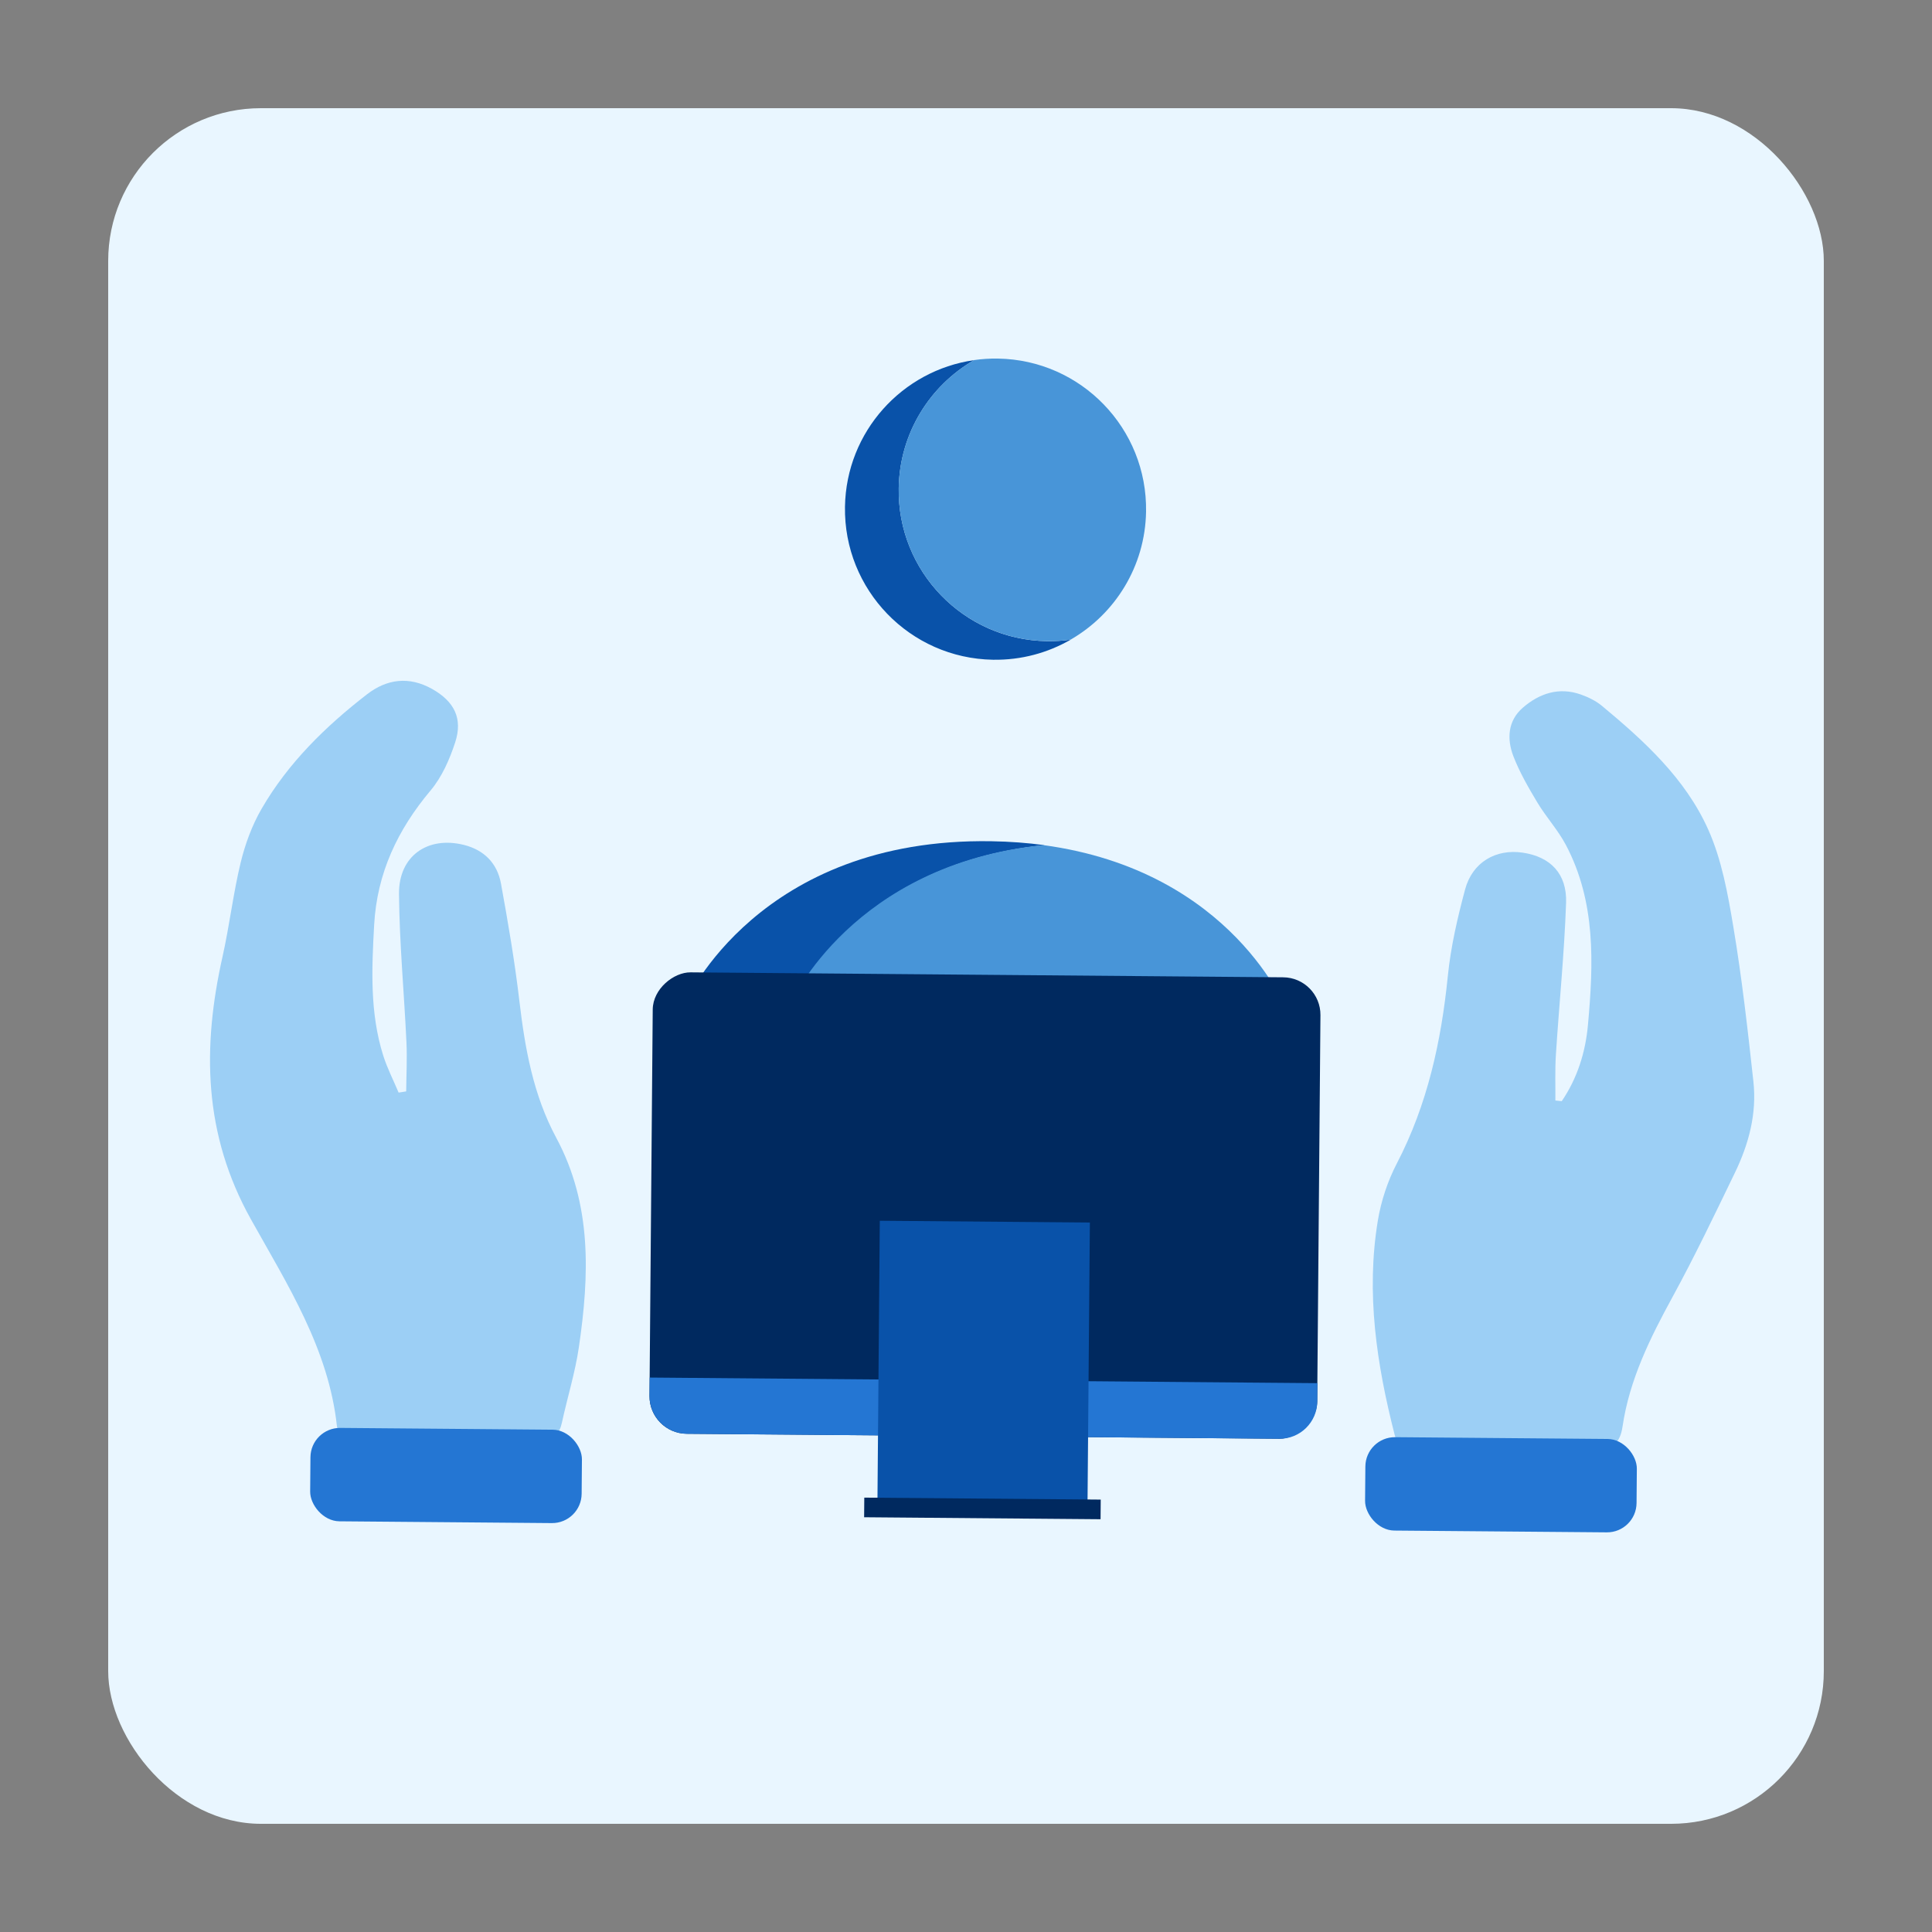 <svg xmlns="http://www.w3.org/2000/svg" viewBox="0 0 500 500"><rect x="0" y="0" width="500" height="500" fill="#808080" stroke="none"/><defs><style>.cls-1{fill:#00295f;}.cls-2{fill:#e9f6ff;}.cls-3{fill:#9ccff5;}.cls-4{fill:#2476d3;}.cls-5{fill:#0952a9;}.cls-6{fill:#4895d8;}</style></defs><g id="Background_Square"><rect class="cls-2" x="28" y="28" width="444" height="444" rx="39.52" ry="39.52"></rect></g><g id="Calque_1"><path class="cls-3" d="m105.12,282.46c.04-4.23.27-8.47.07-12.68-.6-12.81-1.81-25.61-1.93-38.42-.1-9.83,7.41-15.06,16.83-12.69,5.24,1.32,8.61,4.79,9.56,9.99,1.83,10.05,3.56,20.13,4.75,30.27,1.45,12.35,3.59,24.43,9.55,35.52,9.3,17.28,8.58,35.69,5.86,54.22-.96,6.56-2.97,12.96-4.38,19.47-.64,2.98-2.02,4.27-5.3,4.21-16.25-.29-32.51-.28-48.76-.6-1.46-.03-4.05-1.53-4.16-2.55-2.13-20.09-12.87-36.8-22.27-53.64-12.3-22.04-12.62-44.43-7.36-67.93,1.81-8.07,2.76-16.34,4.7-24.38,1.17-4.82,2.95-9.69,5.44-13.97,6.85-11.83,16.51-21.27,27.24-29.58,5.16-4,10.91-4.75,16.87-1.4,5.7,3.21,8,7.6,5.97,13.82-1.43,4.39-3.42,8.94-6.35,12.43-8.55,10.17-13.88,21.41-14.62,34.81-.63,11.4-1.14,22.76,2.35,33.82,1.04,3.28,2.64,6.39,3.98,9.58.65-.1,1.3-.21,1.95-.31Z"></path><rect class="cls-4" x="80.3" y="369.77" width="70.26" height="24.17" rx="7.64" ry="7.64" transform="translate(3.21 -.95) rotate(.48)"></rect><path class="cls-3" d="m404.17,284.99c4.04-5.92,6.15-12.67,6.79-19.73,1.44-15.93,2.08-31.89-5.75-46.66-2.04-3.84-5.08-7.14-7.33-10.89-2.32-3.86-4.6-7.82-6.22-12-1.72-4.47-1.46-9.19,2.47-12.58,4.26-3.68,9.31-5.38,14.94-3.41,1.96.69,3.96,1.66,5.54,2.98,10.94,9.08,21.54,18.78,27.43,31.88,3.53,7.84,5.12,16.71,6.55,25.29,2.22,13.27,3.73,26.67,5.19,40.05.91,8.28-1.2,16.18-4.79,23.59-5.23,10.81-10.41,21.66-16.17,32.2-5.8,10.62-11.11,21.34-12.9,33.44-.63,4.25-2.44,5.91-7.03,5.78-15.6-.43-31.21-.4-46.81-.48-2.45-.01-4.4-.21-5.15-3.15-4.66-18.24-7.45-36.66-4.34-55.44.84-5.05,2.53-10.18,4.89-14.72,7.95-15.28,11.51-31.6,13.22-48.57.76-7.55,2.5-15.05,4.47-22.4,1.9-7.05,7.98-10.54,14.93-9.5,7.11,1.06,11.47,5.42,11.2,13.01-.46,13.13-1.8,26.23-2.64,39.35-.25,3.91-.1,7.85-.13,11.78.54.06,1.09.11,1.63.17Z"></path><rect class="cls-4" x="353.31" y="372.18" width="70.26" height="24.17" rx="7.64" ry="7.64" transform="translate(3.24 -3.25) rotate(.48)"></rect><path class="cls-5" d="m232.59,126.31c.24-14.2,8.04-26.49,19.51-33.11-18.62,2.66-33.09,18.51-33.42,37.92-.36,21.52,16.79,39.26,38.31,39.62,7.32.12,14.2-1.79,20.11-5.2-2.02.29-4.09.43-6.2.39-21.52-.36-38.67-18.1-38.31-39.62Z"></path><path class="cls-6" d="m296.6,132.42c.36-21.52-16.79-39.26-38.31-39.62-2.11-.04-4.18.1-6.2.39-11.46,6.62-19.27,18.91-19.51,33.11-.36,21.52,16.79,39.26,38.31,39.62,2.11.04,4.18-.1,6.2-.39,11.46-6.62,19.27-18.91,19.51-33.11Z"></path><path class="cls-5" d="m270.26,218.72c-4.29-.58-8.84-.93-13.67-1.01-60.25-1.01-79.03,41.42-79.03,41.42l27.39.46s15.89-35.89,65.32-40.86Z"></path><path class="cls-6" d="m270,218.71c-49.43,4.98-65.32,40.86-65.32,40.86l128.46,2.16s-14.02-36.39-63.14-43.02Z"></path><rect class="cls-1" x="195.21" y="225.59" width="119.42" height="172.81" rx="9.71" ry="9.71" transform="translate(-59.21 564.29) rotate(-89.52)"></rect><rect class="cls-1" x="209.11" y="223.89" width="92.71" height="161.16" transform="translate(-51.14 557.38) rotate(-89.52)"></rect><path class="cls-4" d="m168.14,356.51l-.04,4.76c-.04,5.36,4.27,9.74,9.63,9.79l153.39,1.29c5.36.04,9.74-4.27,9.79-9.63l.04-4.76-172.81-1.45Z"></path><rect class="cls-5" x="216.35" y="327.19" width="76.43" height="54.37" transform="translate(-101.94 605.96) rotate(-89.52)"></rect><rect class="cls-1" x="251.72" y="359.78" width="5.08" height="61.19" transform="translate(-138.24 641.36) rotate(-89.52)"></rect></g></svg>